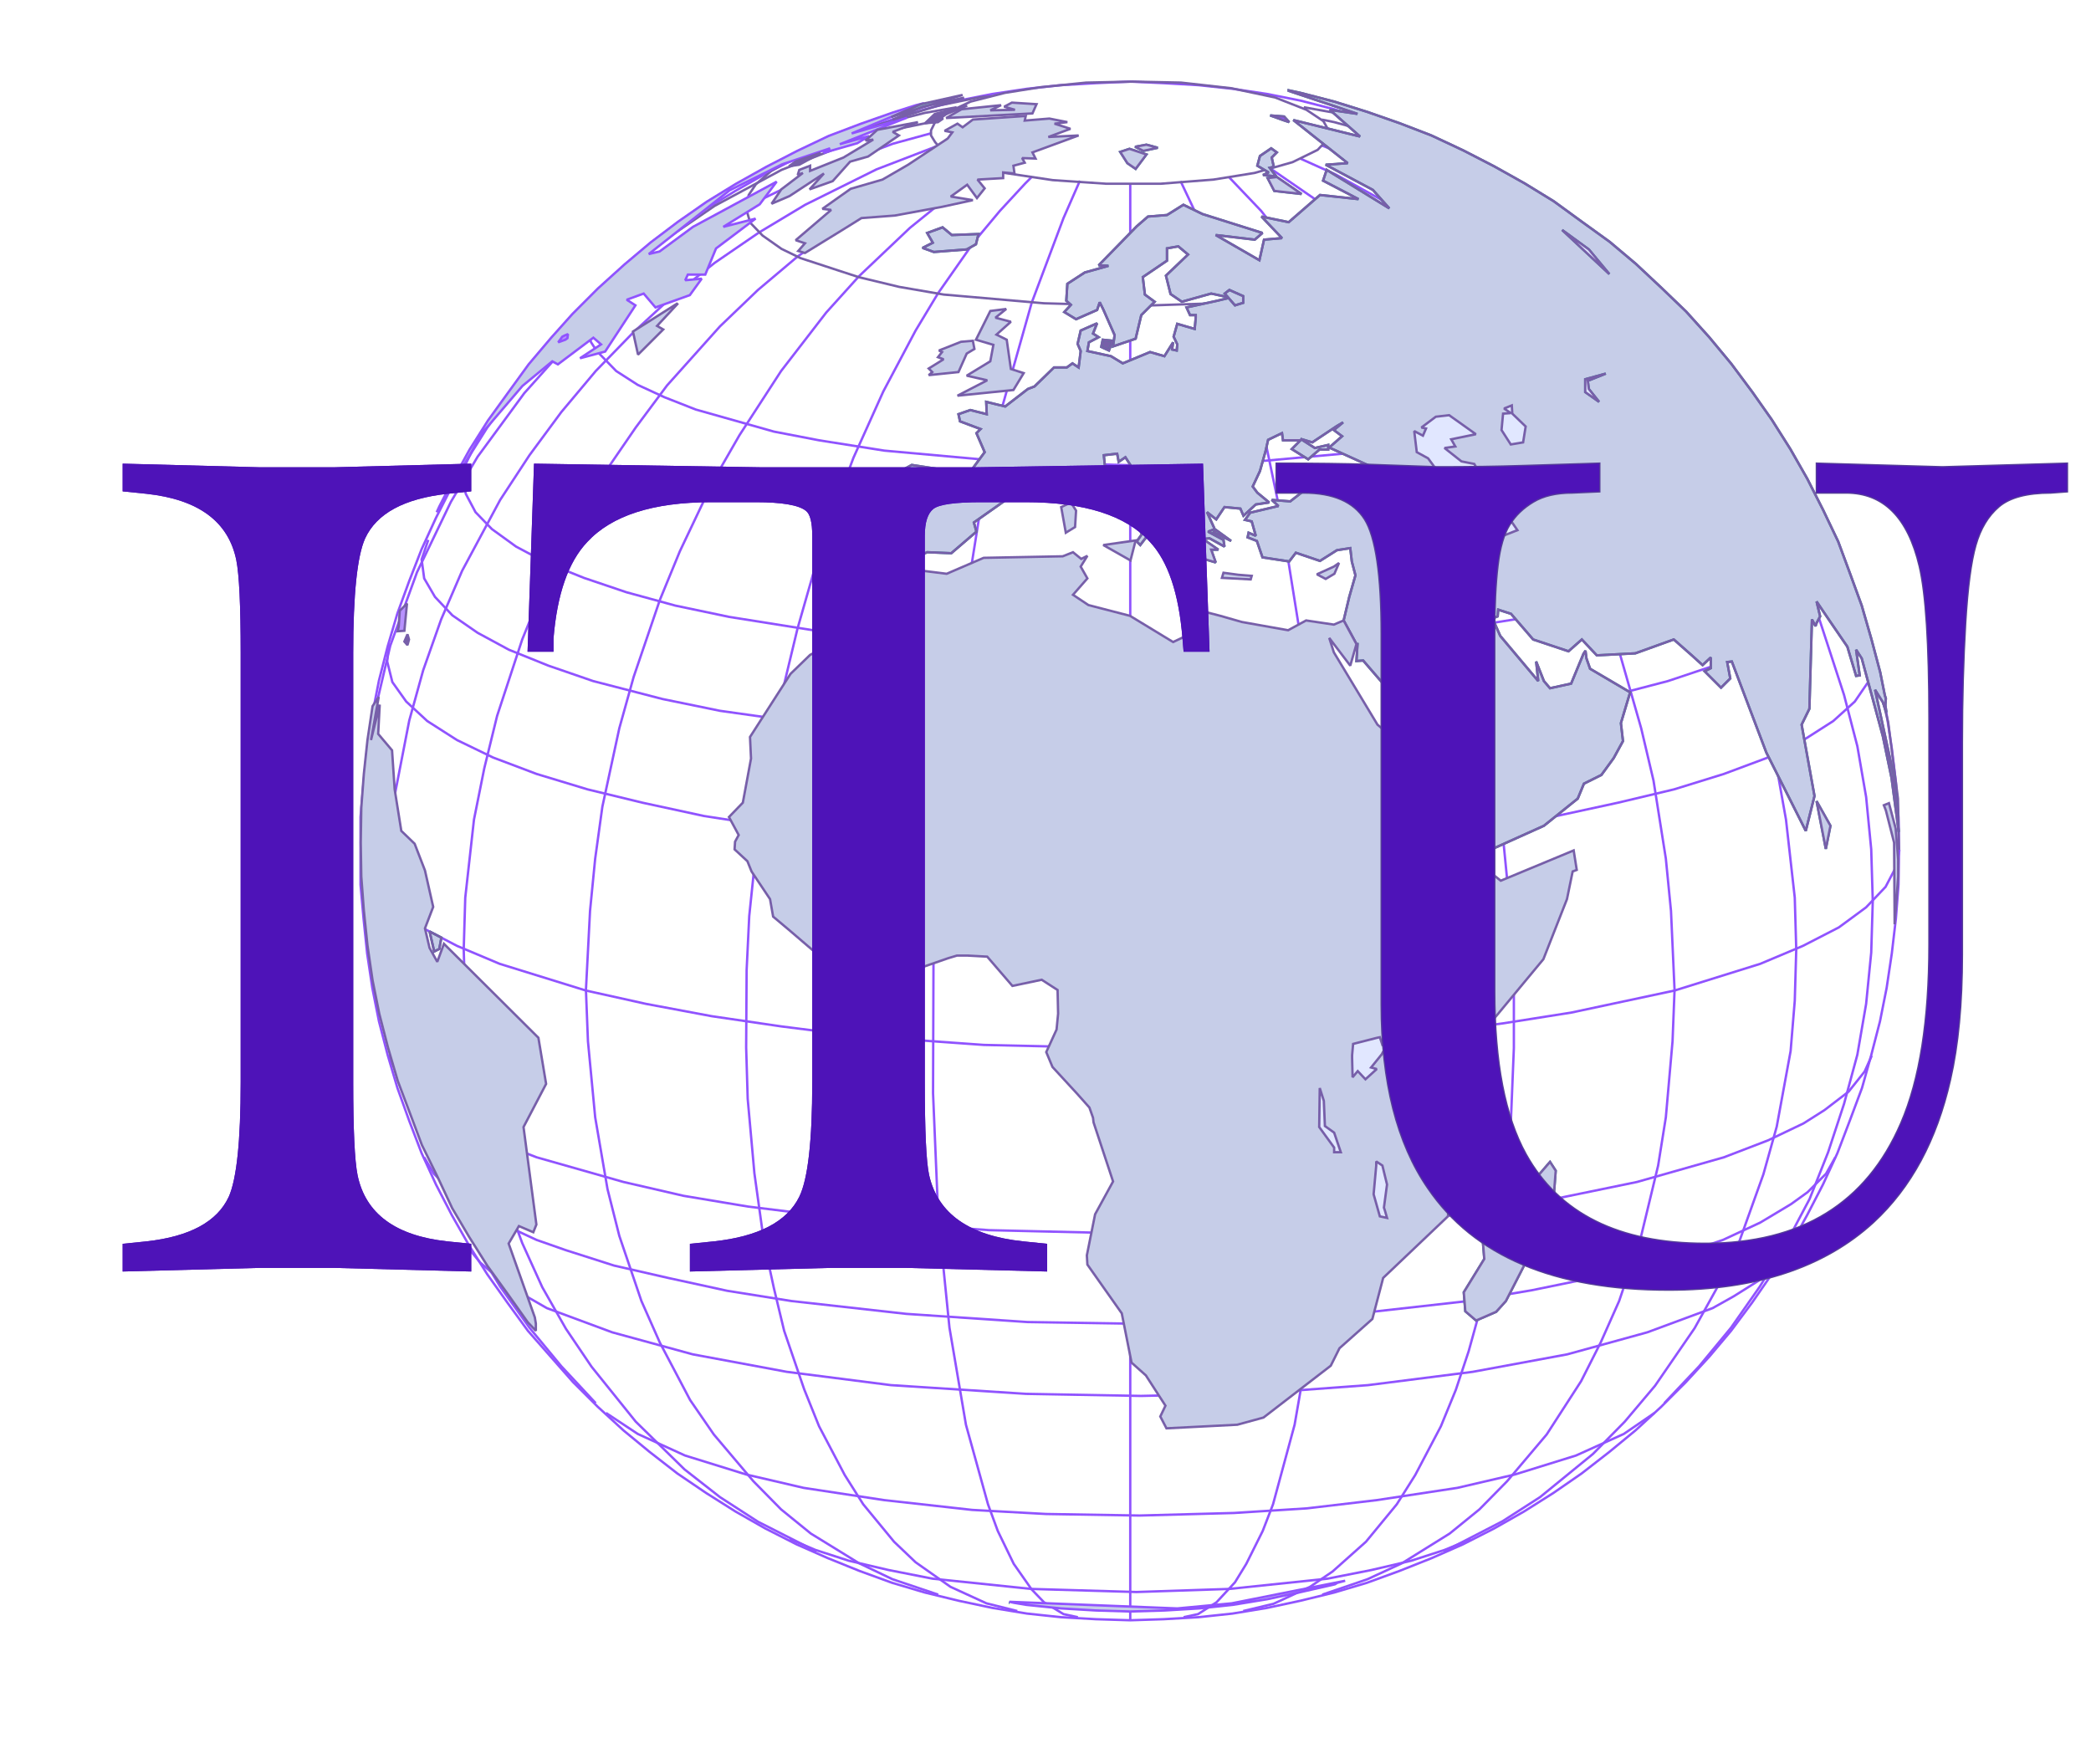 <svg xmlns="http://www.w3.org/2000/svg" xmlns:xlink="http://www.w3.org/1999/xlink" xmlns:serif="http://www.serif.com/" width="100%" height="100%" viewBox="0 0 147 124" xml:space="preserve" style="fill-rule:evenodd;clip-rule:evenodd;stroke-miterlimit:2;"> <g id="&#x41C;&#x43E;&#x43D;&#x442;&#x430;&#x436;&#x43D;&#x430;&#x44F;-&#x43E;&#x431;&#x43B;&#x430;&#x441;&#x442;&#x44C;1" serif:id="&#x41C;&#x43E;&#x43D;&#x442;&#x430;&#x436;&#x43D;&#x430;&#x44F; &#x43E;&#x431;&#x43B;&#x430;&#x441;&#x442;&#x44C;1" transform="matrix(1,0,0,0.456,4.235,-0.413)"> <rect x="-4.235" y="0.905" width="146.665" height="270.886" style="fill:none;"></rect> <g transform="matrix(4.167,0,0,9.133,163.859,43.771)"> <g> <g transform="matrix(1,0,0,1,-38.547,-3.495)"> <path d="M30.245,13.165L30.237,13.737L30.193,14.309L30.124,14.898L30.037,15.478L29.925,16.041L29.777,16.613L29.621,17.168L29.414,17.722L29.206,18.268L28.963,18.796L28.694,19.316L28.417,19.819L28.097,20.313L27.768,20.789L27.412,21.266L27.048,21.699L26.65,22.132L26.234,22.548L25.801,22.946L25.359,23.31L24.891,23.674L24.415,24.003L23.921,24.315L23.418,24.601L22.89,24.87L22.362,25.103L21.816,25.32L21.27,25.519L20.716,25.684L20.144,25.823L19.581,25.944L19,26.039L18.428,26.1L17.839,26.134L17.276,26.152L16.696,26.134L16.107,26.1L15.535,26.039L14.954,25.944L14.383,25.823L13.811,25.684L13.256,25.519L12.71,25.32L12.173,25.103L11.645,24.87L11.116,24.601L10.614,24.315L10.12,24.003L9.635,23.674L9.167,23.31L8.725,22.946L8.292,22.548L7.876,22.132L7.495,21.699L7.114,21.266L6.767,20.789L6.429,20.313L6.118,19.819L5.832,19.316L5.563,18.796L5.321,18.268L5.112,17.722L4.913,17.168L4.749,16.613L4.601,16.041L4.489,15.478L4.402,14.898L4.341,14.309L4.29,13.737L4.29,12.593L4.341,12.004L4.402,11.433L4.489,10.861L4.601,10.289L4.749,9.709L4.913,9.154L5.112,8.608L5.321,8.071L5.563,7.543L5.832,7.014L6.118,6.512L6.429,6.018L6.767,5.55L7.114,5.074L7.495,4.623L7.876,4.19L8.292,3.791L8.725,3.393L9.167,3.012L9.635,2.665L10.12,2.327L10.614,2.024L11.116,1.738L11.645,1.47L12.173,1.218L12.71,1.01L13.256,0.82L13.811,0.646L14.383,0.499L14.954,0.387L15.535,0.3L16.107,0.239L16.696,0.205L17.276,0.179L17.839,0.205L18.428,0.239L19,0.3L19.581,0.387L20.144,0.499L20.716,0.646L21.27,0.82L21.816,1.01L22.362,1.218L22.89,1.47L23.418,1.738L23.921,2.024L24.415,2.327L24.891,2.665L25.359,3.012L25.801,3.393L26.234,3.791L26.65,4.19L27.048,4.623L27.412,5.074L27.768,5.55L28.097,6.018L28.417,6.512L28.694,7.014L28.963,7.543L29.206,8.071L29.414,8.608L29.621,9.154L29.777,9.709L29.925,10.289L30.037,10.861L30.124,11.433L30.193,12.004L30.237,12.593L30.245,13.165Z" style="fill:none;stroke:rgb(144,83,255);stroke-width:0.04px;"></path> </g> <g transform="matrix(1,0,0,1,-38.547,-3.495)"> <path d="M14.027,0.586L14.755,0.439L14.92,0.43" style="fill:none;stroke:rgb(119,95,169);stroke-width:0.04px;"></path> </g> <g transform="matrix(1,0,0,1,-38.547,-3.495)"> <path d="M14.348,0.612L13.811,0.707L13.083,0.889L11.974,1.305" style="fill:none;stroke:rgb(119,95,169);stroke-width:0.04px;"></path> </g> <g transform="matrix(1,0,0,1,-38.547,-3.495)"> <path d="M8.258,3.817L9.219,2.994L10.267,2.275L11.393,1.669L12.589,1.201L13.404,0.967L14.036,0.837" style="fill:none;stroke:rgb(119,95,169);stroke-width:0.04px;"></path> </g> <g transform="matrix(1,0,0,1,-38.547,-3.495)"> <path d="M13.906,1.054L13.274,1.227L12.009,1.703L10.796,2.293L9.652,3.012L8.595,3.843L7.937,4.45L7.053,5.438L6.265,6.512L5.814,7.274L5.243,8.461L4.792,9.7L4.489,10.991L4.324,12.282L4.298,13.148" style="fill:none;stroke:rgb(144,83,255);stroke-width:0.04px;"></path> </g> <g transform="matrix(1,0,0,1,-38.547,-3.495)"> <path d="M8.258,22.487L7.677,21.863L7.14,21.213L6.646,20.52L6.204,19.793L5.832,19.039L5.494,18.251L5.225,17.436L5.009,16.605L4.861,15.747L4.766,14.881L4.74,14.014L4.766,13.139L4.861,12.255L5.112,10.965L5.347,10.116L5.65,9.258L6.005,8.435L6.646,7.24L7.14,6.486L7.677,5.758L8.258,5.065L8.89,4.415L9.557,3.8L10.267,3.237L11.013,2.726L11.792,2.258L12.996,1.66L13.828,1.34L14.053,1.253" style="fill:none;stroke:rgb(144,83,255);stroke-width:0.04px;"></path> </g> <g transform="matrix(1,0,0,1,-38.547,-3.495)"> <path d="M14.391,1.47L14.192,1.565L13.438,1.946L12.719,2.388L11.662,3.133L10.995,3.696L10.354,4.311L9.462,5.307L8.933,6.018L8.422,6.763L7.755,7.941L7.356,8.764L7.018,9.596L6.594,10.887L6.378,11.77L6.204,12.637L6.057,13.954L6.031,14.829L6.057,15.695L6.204,16.986L6.378,17.818L6.594,18.632L7.018,19.784L7.356,20.529L7.755,21.231L8.188,21.872L8.933,22.799L9.756,23.605L10.354,24.073L10.995,24.488L11.983,24.991" style="fill:none;stroke:rgb(144,83,255);stroke-width:0.04px;"></path> </g> <g transform="matrix(1,0,0,1,-38.547,-3.495)"> <path d="M14.036,25.719L13.265,25.459L12.702,25.19L11.887,24.688L11.385,24.28L10.917,23.804L10.25,23.015L9.851,22.435L9.34,21.465L9.029,20.763L8.656,19.663L8.457,18.874L8.249,17.662L8.127,16.379L8.093,15.513L8.162,14.179L8.249,13.295L8.37,12.42L8.656,11.095L8.898,10.228L9.34,8.929L9.678,8.106L10.25,6.902L10.683,6.148L11.385,5.065L12.147,4.077L12.702,3.462L13.559,2.648L14.148,2.171L14.928,1.634" style="fill:none;stroke:rgb(144,83,255);stroke-width:0.04px;"></path> </g> <g transform="matrix(1,0,0,1,-38.547,-3.495)"> <path d="M15.621,1.781L15.5,1.903L15.076,2.362L14.642,2.882L14.036,3.748L13.655,4.381L13.109,5.411L12.606,6.529L12.312,7.317L12.026,8.14L11.662,9.414L11.35,10.713L11.186,11.606L10.986,12.94L10.848,14.265L10.804,15.175L10.796,16.483L10.822,17.35L10.935,18.606L11.099,19.784L11.264,20.546L11.437,21.266L11.775,22.253L12.026,22.877L12.459,23.7L12.771,24.194L13.291,24.826L13.655,25.173L14.244,25.588L14.85,25.866L15.37,25.996" style="fill:none;stroke:rgb(144,83,255);stroke-width:0.04px;"></path> </g> <g transform="matrix(1,0,0,1,-38.547,-3.495)"> <path d="M16.392,26.1L16.15,26.048L15.821,25.848L15.613,25.632L15.31,25.199L15.041,24.644L14.876,24.194L14.504,22.851L14.226,21.213L14.036,19.325L13.949,17.254L13.958,14.603L14.131,11.918L14.383,9.691L14.72,7.577L15.128,5.628L15.613,3.913L16.15,2.483L16.427,1.851" style="fill:none;stroke:rgb(144,83,255);stroke-width:0.04px;"></path> </g> <g transform="matrix(1,0,0,1,-38.547,-3.495)"> <path d="M17.276,1.894L17.276,26.152" style="fill:none;stroke:rgb(144,83,255);stroke-width:0.04px;"></path> </g> <g transform="matrix(1,0,0,1,-38.547,-3.495)"> <path d="M18.177,26.1L18.42,26.048L18.732,25.848L19.043,25.511L19.234,25.199L19.511,24.644L19.685,24.194L20.049,22.851L20.334,21.213L20.516,19.325L20.62,17.254L20.594,14.603L20.421,11.918L20.17,9.691L19.832,7.577L19.425,5.628L18.94,3.913L18.42,2.483L18.125,1.859" style="fill:none;stroke:rgb(144,83,255);stroke-width:0.04px;"></path> </g> <g transform="matrix(1,0,0,1,-38.547,-3.495)"> <path d="M18.94,1.79L19.485,2.362L19.892,2.882L20.507,3.748L20.897,4.389L21.435,5.42L21.937,6.529L22.379,7.733L22.656,8.556L22.985,9.847L23.193,10.713L23.444,12.056L23.566,12.949L23.696,14.274L23.748,15.617L23.748,16.492L23.696,17.774L23.609,18.606L23.444,19.793L23.28,20.546L22.985,21.612L22.769,22.262L22.517,22.877L22.084,23.7L21.773,24.194L21.253,24.826L20.689,25.329L20.308,25.588L19.693,25.874L19.182,25.996" style="fill:none;stroke:rgb(144,83,255);stroke-width:0.04px;"></path> </g> <g transform="matrix(1,0,0,1,-38.547,-3.495)"> <path d="M20.516,25.719L21.278,25.459L21.859,25.19L22.665,24.688L23.167,24.28L23.635,23.804L24.302,23.015L24.883,22.115L25.212,21.465L25.524,20.763L25.896,19.663L26.182,18.476L26.312,17.662L26.425,16.379L26.459,15.513L26.399,14.179L26.312,13.295L26.104,11.978L25.896,11.095L25.524,9.795L25.212,8.929L24.883,8.106L24.302,6.902L23.878,6.148L23.167,5.065L22.405,4.077L21.859,3.462L20.993,2.648L20.404,2.171L19.624,1.634" style="fill:none;stroke:rgb(144,83,255);stroke-width:0.04px;"></path> </g> <g transform="matrix(1,0,0,1,-38.547,-3.495)"> <path d="M20.144,1.478L20.742,1.747L21.478,2.154L22.544,2.873L23.219,3.41L24.19,4.303L25.082,5.307L25.619,6.018L26.13,6.763L26.589,7.534L27.187,8.756L27.542,9.587L27.837,10.445L28.183,11.762L28.339,12.637L28.487,13.954L28.512,14.829L28.487,15.695L28.417,16.544L28.183,17.818L27.958,18.623L27.542,19.784L27.187,20.52L26.797,21.222L26.13,22.193L25.619,22.799L25.082,23.345L24.19,24.073L23.557,24.48L22.569,24.991" style="fill:none;stroke:rgb(144,83,255);stroke-width:0.04px;"></path> </g> <g transform="matrix(1,0,0,1,-38.547,-3.495)"> <path d="M26.286,22.487L26.875,21.863L27.412,21.213L27.897,20.52L28.339,19.793L28.738,19.039L29.05,18.251L29.318,17.436L29.543,16.605L29.691,15.747L29.777,14.881L29.803,14.014L29.777,13.139L29.691,12.255L29.543,11.398L29.318,10.531L28.903,9.258L28.539,8.435L28.123,7.638L27.412,6.486L26.875,5.758L26.286,5.065L25.645,4.415L24.986,3.8L24.276,3.237L23.531,2.726L22.751,2.258L21.547,1.66L20.716,1.34L20.499,1.253" style="fill:none;stroke:rgb(144,83,255);stroke-width:0.04px;"></path> </g> <g transform="matrix(1,0,0,1,-38.547,-3.495)"> <path d="M20.611,1.054L21.278,1.227L22.544,1.703L23.765,2.293L24.536,2.761L25.61,3.549L26.615,4.45L27.499,5.438L28.279,6.512L28.738,7.274L29.31,8.461L29.743,9.7L30.063,10.991L30.228,12.282L30.245,13.148" style="fill:none;stroke:rgb(119,95,169);stroke-width:0.04px;"></path> </g> <g transform="matrix(1,0,0,1,-38.547,-3.495)"> <path d="M26.286,3.817L25.324,2.994L24.276,2.275L23.15,1.669L21.954,1.201L20.716,0.863L20.507,0.82" style="fill:none;stroke:rgb(119,95,169);stroke-width:0.04px;"></path> </g> <g transform="matrix(1,0,0,1,-38.547,-3.495)"> <path d="M20.204,0.612L20.733,0.707L21.478,0.889L22.578,1.305" style="fill:none;stroke:rgb(119,95,169);stroke-width:0.04px;"></path> </g> <g transform="matrix(1,0,0,1,-38.547,-3.495)"> <path d="M23.02,24.783L22.578,24.965L22.015,25.147L21.348,25.303L20.603,25.45L18.948,25.623L17.38,25.675L15.604,25.623L13.941,25.45L13.195,25.303L12.528,25.147L11.966,24.965L11.532,24.783" style="fill:none;stroke:rgb(144,83,255);stroke-width:0.04px;"></path> </g> <g transform="matrix(1,0,0,1,-38.547,-3.495)"> <path d="M8.431,22.652L8.968,23.007L9.765,23.371L10.796,23.691L11.766,23.917L13.126,24.124L14.608,24.289L15.855,24.358L17.432,24.384L19.026,24.341L20.256,24.263L21.435,24.124L22.795,23.917L23.765,23.691L24.796,23.371L25.602,23.007L26.121,22.652" style="fill:none;stroke:rgb(144,83,255);stroke-width:0.04px;"></path> </g> <g transform="matrix(1,0,0,1,-38.547,-3.444)"> <path d="M28.383,19.871L28.227,20.061L27.897,20.356L27.456,20.633L27.101,20.832L26,21.24L24.649,21.612L23.055,21.907L21.287,22.132L19.399,22.271L17.458,22.314L15.517,22.279L13.239,22.132L11.48,21.907L9.895,21.612L8.535,21.24L7.434,20.832L7.088,20.633L6.646,20.356L6.308,20.061L6.152,19.871" style="fill:none;stroke:rgb(144,83,255);stroke-width:0.04px;"></path> </g> <g transform="matrix(1,0,0,1,-38.547,-3.495)"> <path d="M4.766,16.622L4.887,16.89L5.165,17.228L5.416,17.445L5.918,17.765L6.525,18.051L7.261,18.337L8.725,18.753L9.739,18.987L10.831,19.169L12.797,19.412L14.894,19.567L17.493,19.628L19.667,19.567L21.764,19.412L22.959,19.29L24.103,19.108L25.827,18.753L27.291,18.337L28.036,18.051L28.634,17.765L28.989,17.54L29.396,17.228L29.665,16.89L29.786,16.622" style="fill:none;stroke:rgb(144,83,255);stroke-width:0.04px;"></path> </g> <g transform="matrix(1,0,0,1,-38.539,-3.495)"> <path d="M30.245,13.148L30.193,13.425L30.011,13.772L29.682,14.118L29.223,14.456L28.617,14.768L27.897,15.071L26.451,15.522L24.709,15.894L23.557,16.076L22.336,16.241L20.178,16.405L17.484,16.501L14.798,16.44L12.615,16.284L11.385,16.128L10.207,15.955L9.098,15.747L8.084,15.522L6.629,15.071L5.91,14.768L5.312,14.456L4.844,14.118L4.515,13.772L4.333,13.425L4.29,13.148" style="fill:none;stroke:rgb(144,83,255);stroke-width:0.04px;"></path> </g> <g transform="matrix(1,0,0,1,-38.547,-3.495)"> <path d="M4.766,9.674L4.74,9.968L4.827,10.315L5.061,10.644L5.416,10.973L5.918,11.294L6.525,11.588L7.261,11.866L8.119,12.126L9.046,12.351L10.085,12.576L11.203,12.749L12.381,12.905L14.894,13.096L17.493,13.148L19.667,13.096L22.171,12.905L23.349,12.749L24.467,12.576L25.506,12.351L26.451,12.126L27.291,11.866L28.036,11.588L28.634,11.294L29.136,10.973L29.5,10.644L29.725,10.315L29.812,9.968L29.786,9.674" style="fill:none;stroke:rgb(144,83,255);stroke-width:0.04px;"></path> </g> <g transform="matrix(1,0,0,1,-38.547,-3.495)"> <path d="M28.383,6.434L28.469,6.633L28.512,6.832L28.469,7.136L28.296,7.447L28.019,7.733L27.612,8.028L27.101,8.305L26.477,8.556L25.757,8.799L24.935,9.024L24.025,9.215L22.006,9.535L20.915,9.631L19.399,9.752L17.085,9.804L14.746,9.735L12.52,9.535L10.51,9.215L9.6,9.024L8.777,8.799L8.058,8.556L7.434,8.305L6.914,8.028L6.507,7.733L6.23,7.447L6.065,7.136L6.022,6.832L6.065,6.633L6.161,6.434" style="fill:none;stroke:rgb(144,83,255);stroke-width:0.04px;"></path> </g> <g transform="matrix(1,0,0,1,-38.547,-3.495)"> <path d="M8.431,3.644L8.223,3.913L8.119,4.164L8.119,4.415L8.18,4.58L8.275,4.727L8.604,5.065L8.968,5.299L9.418,5.507L9.947,5.715L11.264,6.087L12.026,6.234L13.126,6.408L15.223,6.598L17.432,6.659L19.338,6.598L21.435,6.408L22.544,6.234L23.297,6.087L24.614,5.715L25.142,5.507L25.602,5.299L26.07,4.978L26.286,4.727L26.39,4.58L26.451,4.415L26.451,4.164L26.347,3.913L26.121,3.644" style="fill:none;stroke:rgb(144,83,255);stroke-width:0.04px;"></path> </g> <g transform="matrix(1,0,0,1,-38.547,-3.495)"> <path d="M23.02,1.504L23.323,1.686L23.592,1.912L23.73,2.154L23.765,2.327L23.678,2.561L23.47,2.778L23.15,3.003L22.829,3.159L22.318,3.358L21.686,3.523L20.421,3.774L18.948,3.913L17.38,3.965L15.821,3.921L14.131,3.774L13.377,3.644L12.693,3.479L11.714,3.159L11.393,3.003L11.073,2.778L10.865,2.561L10.796,2.327L10.839,2.093L10.96,1.912L11.22,1.686L11.532,1.504" style="fill:none;stroke:rgb(119,95,169);stroke-width:0.04px;"></path> </g> <g transform="matrix(1,0,0,1,-38.547,-3.495)"> <path d="M18.134,0.196L17.319,0.179L16.531,0.196L15.76,0.274L15.162,0.369L14.582,0.517L14.235,0.681L13.984,0.863L13.915,1.002L13.915,1.088L13.984,1.201L14.097,1.331L14.512,1.539L15.162,1.721L15.968,1.842L16.869,1.903L17.787,1.903L18.68,1.833L19.373,1.721L20.014,1.539L20.438,1.331L20.56,1.201L20.611,1.088L20.603,0.967L20.534,0.846L20.248,0.655L19.719,0.447L18.983,0.291L18.134,0.196Z" style="fill:none;stroke:rgb(119,95,169);stroke-width:0.04px;"></path> </g> <g transform="matrix(1,0,0,1,-38.547,-3.495)"> <path d="M29.154,7.915L29.24,8.244L29.197,8.565L29.024,8.877L28.721,9.189L28.305,9.492L27.759,9.769L27.101,10.046L26.347,10.298L25.186,10.601L24.215,10.8L22.058,11.103L19.702,11.294L17.354,11.346L17.216,11.346L14.859,11.294L12.502,11.103L10.354,10.8L9.384,10.601L8.214,10.298L7.46,10.038L6.793,9.769L6.265,9.483L5.84,9.189L5.546,8.877L5.364,8.565L5.321,8.244L5.433,7.915" style="fill:none;stroke:rgb(144,83,255);stroke-width:0.04px;"></path> </g> <g transform="matrix(1,0,0,1,-38.547,-3.495)"> <path d="M29.171,18.337L29.015,18.614L28.703,18.926L28.426,19.126L27.906,19.438L27.274,19.732L26.788,19.897L25.966,20.148L25.064,20.373L24.051,20.581L22.977,20.763L21.045,20.98L19,21.109L17.319,21.144L17.224,21.144L15.543,21.118L13.499,20.98L11.558,20.763L10.475,20.59L9.479,20.373L8.569,20.165L7.755,19.905L7.261,19.732L6.629,19.438L6.118,19.143L5.84,18.935L5.528,18.614L5.364,18.337" style="fill:none;stroke:rgb(144,83,255);stroke-width:0.04px;"></path> </g> <g transform="matrix(1,0,0,1,-38.547,-3.495)"> <path d="M15.236,25.857L15.227,25.857L15.236,25.857Z" style="fill:rgb(182,209,214);"></path> </g> <g transform="matrix(1,0,0,1,-38.547,-3.495)"> <path d="M15.236,25.857L15.227,25.857L15.236,25.857Z" style="fill:none;stroke:rgb(53,134,142);stroke-width:0.04px;"></path> </g> <g transform="matrix(1,0,0,1,-38.547,-3.495)"> <path d="M15.236,25.857L15.227,25.857" style="fill:none;stroke:rgb(53,134,142);stroke-width:0.04px;"></path> </g> <g transform="matrix(1,0,0,1,-38.547,-3.495)"> <path d="M15.236,25.84L18.069,25.952L18.987,25.866L20.902,25.485L20.772,25.519L20.729,25.545L20.157,25.675L19.585,25.797L19.005,25.892L18.441,25.952L17.852,25.987L17.272,26.004L16.7,25.987L16.111,25.952L15.522,25.892L15.314,25.857L15.236,25.84Z" style="fill:rgb(198,205,232);"></path> </g> <g transform="matrix(1,0,0,1,-38.547,-3.495)"> <path d="M15.236,25.84L18.069,25.952L18.987,25.866L20.902,25.485L20.772,25.519L20.729,25.545L20.157,25.675L19.585,25.797L19.005,25.892L18.441,25.952L17.852,25.987L17.272,26.004L16.7,25.987L16.111,25.952L15.522,25.892L15.314,25.857L15.236,25.84Z" style="fill:none;stroke:rgb(144,83,255);stroke-width:0.04px;"></path> </g> <g transform="matrix(1,0,0,1,-38.547,-3.495)"> <path d="M13.772,0.534L13.798,0.534L13.772,0.534Z" style="fill:rgb(127,175,181);"></path> </g> <g transform="matrix(1,0,0,1,-38.547,-3.495)"> <path d="M13.789,0.534L12.568,1.045L13.503,0.777L12.368,1.227L12.862,1.088L12.663,1.21L12.091,1.374L12.204,1.296L11.398,1.565L10.506,2.007L9.145,3.081L9.327,3.038L9.891,2.622L11.303,1.859L11.017,2.241L10.402,2.622L10.947,2.483L10.28,2.986L10.098,3.428L9.804,3.428L9.76,3.523L10.038,3.497L9.838,3.774L9.258,3.982L9.059,3.748L8.773,3.852L8.92,3.947L8.409,4.727L7.985,4.84L8.34,4.606L8.21,4.493L7.612,4.943L7.517,4.892L7.014,5.307L6.347,6.087L5.567,7.439L5.611,7.343L5.845,6.884L6.122,6.382L6.434,5.888L6.772,5.42L7.118,4.943L7.499,4.493L7.855,4.095L8.288,3.661L8.738,3.254L9.18,2.882L9.639,2.535L10.124,2.197L10.618,1.894L11.129,1.608L11.649,1.34L12.178,1.088L12.724,0.881L13.269,0.69L13.65,0.569L13.789,0.534Z" style="fill:rgb(127,175,181);"></path> </g> <g transform="matrix(1,0,0,1,-38.539,-3.486)"> <path d="M13.789,0.534L12.568,1.045L13.503,0.777L12.368,1.227L12.862,1.088L12.663,1.21L12.091,1.374L12.204,1.296L11.398,1.565L10.506,2.007L9.145,3.081L9.327,3.038L9.891,2.622L11.303,1.859L11.017,2.241L10.402,2.622L10.947,2.483L10.28,2.986L10.098,3.428L9.804,3.428L9.76,3.523L10.038,3.497L9.838,3.774L9.258,3.982L9.059,3.748L8.773,3.852L8.92,3.947L8.409,4.727L7.985,4.84L8.34,4.606L8.21,4.493L7.612,4.943L7.517,4.892L7.014,5.307L6.347,6.087L5.567,7.439L5.611,7.343L5.845,6.884L6.122,6.382L6.434,5.888L6.772,5.42L7.118,4.943L7.499,4.493L7.855,4.095L8.288,3.661L8.738,3.254L9.18,2.882L9.639,2.535L10.124,2.197L10.618,1.894L11.129,1.608L11.649,1.34L12.178,1.088L12.724,0.881L13.269,0.69L13.65,0.569L13.789,0.534Z" style="fill:rgb(198,205,232);stroke:rgb(144,83,255);stroke-width:0.04px;"></path> </g> <g transform="matrix(1,0,0,1,-38.547,-3.495)"> <path d="M21.205,6.616L21.473,6.737L21.586,6.988L21.447,7.118L21.11,7.179L20.573,6.997L20.252,7.049L19.975,7.265L19.663,7.24L19.776,7.343L19.299,7.456L19.212,7.577L19.325,7.603L19.394,7.846L19.273,7.794L19.256,7.872L19.412,7.933L19.507,8.21L19.958,8.279L20.07,8.132L20.477,8.27L20.763,8.089L20.988,8.054L21.014,8.279L21.075,8.513L20.971,8.877L20.876,9.275L21.092,9.674L21.11,9.674L21.092,9.96L21.205,9.951L21.967,10.835L22.262,11.493L22.591,11.736L23.05,12.377L23.293,13.174L24.255,12.741L24.826,12.282L24.93,12.03L25.225,11.883L25.433,11.597L25.589,11.311L25.554,11.008L25.71,10.488L25.034,10.09L24.973,9.916L24.956,9.786L24.922,9.838L24.714,10.341L24.358,10.419L24.255,10.298L24.124,9.968L24.159,10.298L23.518,9.535L23.388,9.241L23.475,9.206L23.484,9.093L23.7,9.163L24.073,9.596L24.67,9.795L24.895,9.596L25.147,9.864L25.797,9.83L26.446,9.596L26.75,9.864L26.932,10.029L27.07,9.899L27.07,10.081L26.966,10.133L27.243,10.41L27.399,10.254L27.347,9.977L27.425,9.968L28.006,11.502L28.673,12.827L28.82,12.238L28.603,11.034L28.734,10.766L28.777,9.258L28.837,9.371L28.855,9.319L28.915,9.206L28.855,8.955L29.089,9.301L29.374,9.717L29.522,10.211L29.583,10.202L29.522,9.769L29.617,9.916L29.972,11.225L30.12,11.935L30.241,12.845L30.154,11.883L30.111,11.684L29.842,10.445L29.938,10.601L29.972,10.653L30.033,10.826L30.016,10.705L30.024,10.592L30.007,10.54L29.929,10.15L29.782,9.596L29.617,9.024L29.418,8.478L29.219,7.941L28.967,7.413L28.699,6.884L28.413,6.382L28.101,5.888L27.772,5.42L27.417,4.943L27.044,4.493L26.654,4.06L26.239,3.661L25.805,3.254L25.363,2.882L24.895,2.544L24.419,2.197L23.925,1.894L23.414,1.608L22.894,1.34L22.357,1.088L21.82,0.881L21.274,0.69L20.72,0.517L20.148,0.369L19.949,0.326L19.949,0.335L21.11,0.724L20.642,0.655L21.153,1.106L20.027,0.828L20.945,1.556L20.573,1.582L21.369,2.007L21.647,2.319L20.59,1.669L20.529,1.851L21.127,2.163L20.477,2.093L19.949,2.552L19.49,2.457L19.836,2.821L19.533,2.847L19.455,3.194L18.718,2.769L19.377,2.847L19.507,2.734L18.493,2.414L18.173,2.258L17.896,2.431L17.575,2.457L17.385,2.622L16.743,3.28L16.908,3.289L16.509,3.401L16.215,3.592L16.197,3.878L16.275,3.947L16.163,4.069L16.362,4.19L16.717,4.034L16.761,3.904L16.821,4.025L17.012,4.458L16.986,4.649L17.367,4.519L17.462,4.121L17.688,3.895L17.523,3.774L17.488,3.479L17.896,3.202L17.896,2.994L18.086,2.96L18.251,3.098L17.878,3.454L17.956,3.765L18.147,3.895L18.641,3.757L18.961,3.826L18.745,3.878L18.225,3.991L18.285,4.121L18.381,4.121L18.381,4.164L18.363,4.354L18.069,4.268L18.008,4.485L18.069,4.614L18.06,4.718L17.982,4.701L17.999,4.58L17.852,4.814L17.61,4.744L17.15,4.935L16.951,4.814L16.553,4.727L16.579,4.58L16.743,4.493L16.648,4.432L16.717,4.259L16.44,4.381L16.388,4.606L16.44,4.727L16.405,5.004L16.301,4.935L16.206,5.004L15.99,5.004L15.66,5.325L15.548,5.368L15.166,5.663L14.846,5.585L14.855,5.793L14.577,5.723L14.378,5.793L14.404,5.914L14.751,6.044L14.681,6.113L14.82,6.434L14.552,6.798L13.59,6.65L13.382,6.763L13.382,7.005L13.113,7.603L13.209,7.664L13.113,7.958L13.304,8.045L13.495,8.002L13.633,8.227L13.85,8.123L14.257,8.14L14.681,7.776L14.638,7.621L15.279,7.17L15.314,7.04L15.348,6.884L15.816,6.919L16.059,6.78L16.267,6.685L16.475,6.763L16.639,7.083L17.367,7.551L17.471,7.82L17.385,7.941L17.445,8.002L17.618,7.776L17.514,7.629L17.558,7.508L17.852,7.551L17.419,7.283L17.428,7.17L17.22,7.144L17.029,6.85L16.856,6.737L16.83,6.486L17.055,6.46L17.081,6.598L17.194,6.52L17.419,6.867L17.757,7.066L17.982,7.196L17.991,7.482L18.156,7.629L18.355,7.915L18.614,7.889L18.866,8.028L18.849,7.915L18.589,7.776L18.701,7.733L18.571,7.447L18.727,7.569L18.866,7.361L19.134,7.387L19.186,7.508L19.394,7.317L19.62,7.283L19.42,7.118L19.342,7.014L19.464,6.754L19.559,6.416L19.602,6.226L19.836,6.113L19.853,6.234L20.148,6.234L20.001,6.382L20.278,6.555L20.469,6.39L20.616,6.39L20.616,6.312L20.391,6.364L20.148,6.209L20.347,6.269L20.763,5.992L20.867,5.931L20.711,6.061L20.85,6.165L20.633,6.356L21.205,6.616Z" style="fill:rgb(198,205,232);"></path> </g> <g transform="matrix(1,0,0,1,-38.547,-3.495)"> <path d="M21.205,6.616L21.473,6.737L21.586,6.988L21.447,7.118L21.11,7.179L20.573,6.997L20.252,7.049L19.975,7.265L19.663,7.24L19.776,7.343L19.299,7.456L19.212,7.577L19.325,7.603L19.394,7.846L19.273,7.794L19.256,7.872L19.412,7.933L19.507,8.21L19.958,8.279L20.07,8.132L20.477,8.27L20.763,8.089L20.988,8.054L21.014,8.279L21.075,8.513L20.971,8.877L20.876,9.275L21.092,9.674L21.11,9.674L21.092,9.96L21.205,9.951L21.967,10.835L22.262,11.493L22.591,11.736L23.05,12.377L23.293,13.174L24.255,12.741L24.826,12.282L24.93,12.03L25.225,11.883L25.433,11.597L25.589,11.311L25.554,11.008L25.71,10.488L25.034,10.09L24.973,9.916L24.956,9.786L24.922,9.838L24.714,10.341L24.358,10.419L24.255,10.298L24.124,9.968L24.159,10.298L23.518,9.535L23.388,9.241L23.475,9.206L23.484,9.093L23.7,9.163L24.073,9.596L24.67,9.795L24.895,9.596L25.147,9.864L25.797,9.83L26.446,9.596L26.75,9.864L26.932,10.029L27.07,9.899L27.07,10.081L26.966,10.133L27.243,10.41L27.399,10.254L27.347,9.977L27.425,9.968L28.006,11.502L28.673,12.827L28.82,12.238L28.603,11.034L28.734,10.766L28.777,9.258L28.837,9.371L28.855,9.319L28.915,9.206L28.855,8.955L29.089,9.301L29.374,9.717L29.522,10.211L29.583,10.202L29.522,9.769L29.617,9.916L29.972,11.225L30.12,11.935L30.241,12.845L30.154,11.883L30.111,11.684L29.842,10.445L29.938,10.601L29.972,10.653L30.033,10.826L30.016,10.705L30.024,10.592L30.007,10.54L29.929,10.15L29.782,9.596L29.617,9.024L29.418,8.478L29.219,7.941L28.967,7.413L28.699,6.884L28.413,6.382L28.101,5.888L27.772,5.42L27.417,4.943L27.044,4.493L26.654,4.06L26.239,3.661L25.805,3.254L25.363,2.882L24.895,2.544L24.419,2.197L23.925,1.894L23.414,1.608L22.894,1.34L22.357,1.088L21.82,0.881L21.274,0.69L20.72,0.517L20.148,0.369L19.949,0.326L19.949,0.335L21.11,0.724L20.642,0.655L21.153,1.106L20.027,0.828L20.945,1.556L20.573,1.582L21.369,2.007L21.647,2.319L20.59,1.669L20.529,1.851L21.127,2.163L20.477,2.093L19.949,2.552L19.49,2.457L19.836,2.821L19.533,2.847L19.455,3.194L18.718,2.769L19.377,2.847L19.507,2.734L18.493,2.414L18.173,2.258L17.896,2.431L17.575,2.457L17.385,2.622L16.743,3.28L16.908,3.289L16.509,3.401L16.215,3.592L16.197,3.878L16.275,3.947L16.163,4.069L16.362,4.19L16.717,4.034L16.761,3.904L16.821,4.025L17.012,4.458L16.986,4.649L17.367,4.519L17.462,4.121L17.688,3.895L17.523,3.774L17.488,3.479L17.896,3.202L17.896,2.994L18.086,2.96L18.251,3.098L17.878,3.454L17.956,3.765L18.147,3.895L18.641,3.757L18.961,3.826L18.745,3.878L18.225,3.991L18.285,4.121L18.381,4.121L18.381,4.164L18.363,4.354L18.069,4.268L18.008,4.485L18.069,4.614L18.06,4.718L17.982,4.701L17.999,4.58L17.852,4.814L17.61,4.744L17.15,4.935L16.951,4.814L16.553,4.727L16.579,4.58L16.743,4.493L16.648,4.432L16.717,4.259L16.44,4.381L16.388,4.606L16.44,4.727L16.405,5.004L16.301,4.935L16.206,5.004L15.99,5.004L15.66,5.325L15.548,5.368L15.166,5.663L14.846,5.585L14.855,5.793L14.577,5.723L14.378,5.793L14.404,5.914L14.751,6.044L14.681,6.113L14.82,6.434L14.552,6.798L13.59,6.65L13.382,6.763L13.382,7.005L13.113,7.603L13.209,7.664L13.113,7.958L13.304,8.045L13.495,8.002L13.633,8.227L13.85,8.123L14.257,8.14L14.681,7.776L14.638,7.621L15.279,7.17L15.314,7.04L15.348,6.884L15.816,6.919L16.059,6.78L16.267,6.685L16.475,6.763L16.639,7.083L17.367,7.551L17.471,7.82L17.385,7.941L17.445,8.002L17.618,7.776L17.514,7.629L17.558,7.508L17.852,7.551L17.419,7.283L17.428,7.17L17.22,7.144L17.029,6.85L16.856,6.737L16.83,6.486L17.055,6.46L17.081,6.598L17.194,6.52L17.419,6.867L17.757,7.066L17.982,7.196L17.991,7.482L18.156,7.629L18.355,7.915L18.614,7.889L18.866,8.028L18.849,7.915L18.589,7.776L18.701,7.733L18.571,7.447L18.727,7.569L18.866,7.361L19.134,7.387L19.186,7.508L19.394,7.317L19.62,7.283L19.42,7.118L19.342,7.014L19.464,6.754L19.559,6.416L19.602,6.226L19.836,6.113L19.853,6.234L20.148,6.234L20.001,6.382L20.278,6.555L20.469,6.39L20.616,6.39L20.616,6.312L20.391,6.364L20.148,6.209L20.347,6.269L20.763,5.992L20.867,5.931L20.711,6.061L20.85,6.165L20.633,6.356L21.205,6.616Z" style="fill:none;stroke:rgb(53,134,142);stroke-width:0.04px;"></path> </g> <g transform="matrix(1,0,0,1,-38.547,-3.495)"> <path d="M21.205,6.616L21.473,6.737L21.586,6.988L21.447,7.118L21.11,7.179L20.573,6.997L20.252,7.049L19.975,7.265L19.663,7.24L19.776,7.343L19.299,7.456L19.212,7.577L19.325,7.603L19.394,7.846L19.273,7.794L19.256,7.872L19.412,7.933L19.507,8.21L19.958,8.279L20.07,8.132L20.477,8.27L20.763,8.089L20.988,8.054L21.014,8.279L21.075,8.513L20.971,8.877L20.876,9.275L21.092,9.674L21.11,9.674L21.092,9.96L21.205,9.951L21.967,10.835L22.262,11.493L22.591,11.736L23.05,12.377L23.293,13.174L24.255,12.741L24.826,12.282L24.93,12.03L25.225,11.883L25.433,11.597L25.589,11.311L25.554,11.008L25.71,10.488L25.034,10.09L24.973,9.916L24.956,9.786L24.922,9.838L24.714,10.341L24.358,10.419L24.255,10.298L24.124,9.968L24.159,10.298L23.518,9.535L23.388,9.241L23.475,9.206L23.484,9.093L23.7,9.163L24.073,9.596L24.67,9.795L24.895,9.596L25.147,9.864L25.797,9.83L26.446,9.596L26.75,9.864L26.932,10.029L27.07,9.899L27.07,10.081L26.966,10.133L27.243,10.41L27.399,10.254L27.347,9.977L27.425,9.968L28.006,11.502L28.673,12.827L28.82,12.238L28.603,11.034L28.734,10.766L28.777,9.258L28.837,9.371L28.855,9.319L28.915,9.206L28.855,8.955L29.089,9.301L29.374,9.717L29.522,10.211L29.583,10.202L29.522,9.769L29.617,9.916L29.972,11.225L30.12,11.935L30.241,12.845L30.154,11.883L30.111,11.684L29.842,10.445L29.938,10.601L29.972,10.653L30.033,10.826L30.016,10.705L30.024,10.592L30.007,10.54L29.929,10.15L29.782,9.596L29.617,9.024L29.418,8.478L29.219,7.941L28.967,7.413L28.699,6.884L28.413,6.382L28.101,5.888L27.772,5.42L27.417,4.943L27.044,4.493L26.654,4.06L26.239,3.661L25.805,3.254L25.363,2.882L24.895,2.544L24.419,2.197L23.925,1.894L23.414,1.608L22.894,1.34L22.357,1.088L21.82,0.881L21.274,0.69L20.72,0.517L20.148,0.369L19.949,0.326L19.949,0.335L21.11,0.724L20.642,0.655L21.153,1.106L20.027,0.828L20.945,1.556L20.573,1.582L21.369,2.007L21.647,2.319L20.59,1.669L20.529,1.851L21.127,2.163L20.477,2.093L19.949,2.552L19.49,2.457L19.836,2.821L19.533,2.847L19.455,3.194L18.718,2.769L19.377,2.847L19.507,2.734L18.493,2.414L18.173,2.258L17.896,2.431L17.575,2.457L17.385,2.622L16.743,3.28L16.908,3.289L16.509,3.401L16.215,3.592L16.197,3.878L16.275,3.947L16.163,4.069L16.362,4.19L16.717,4.034L16.761,3.904L16.821,4.025L17.012,4.458L16.986,4.649L17.367,4.519L17.462,4.121L17.688,3.895L17.523,3.774L17.488,3.479L17.896,3.202L17.896,2.994L18.086,2.96L18.251,3.098L17.878,3.454L17.956,3.765L18.147,3.895L18.641,3.757L18.961,3.826L18.745,3.878L18.225,3.991L18.285,4.121L18.381,4.121L18.381,4.164L18.363,4.354L18.069,4.268L18.008,4.485L18.069,4.614L18.06,4.718L17.982,4.701L17.999,4.58L17.852,4.814L17.61,4.744L17.15,4.935L16.951,4.814L16.553,4.727L16.579,4.58L16.743,4.493L16.648,4.432L16.717,4.259L16.44,4.381L16.388,4.606L16.44,4.727L16.405,5.004L16.301,4.935L16.206,5.004L15.99,5.004L15.66,5.325L15.548,5.368L15.166,5.663L14.846,5.585L14.855,5.793L14.577,5.723L14.378,5.793L14.404,5.914L14.751,6.044L14.681,6.113L14.82,6.434L14.552,6.798L13.59,6.65L13.382,6.763L13.382,7.005L13.113,7.603L13.209,7.664L13.113,7.958L13.304,8.045L13.495,8.002L13.633,8.227L13.85,8.123L14.257,8.14L14.681,7.776L14.638,7.621L15.279,7.17L15.314,7.04L15.348,6.884L15.816,6.919L16.059,6.78L16.267,6.685L16.475,6.763L16.639,7.083L17.367,7.551L17.471,7.82L17.385,7.941L17.445,8.002L17.618,7.776L17.514,7.629L17.558,7.508L17.852,7.551L17.419,7.283L17.428,7.17L17.22,7.144L17.029,6.85L16.856,6.737L16.83,6.486L17.055,6.46L17.081,6.598L17.194,6.52L17.419,6.867L17.757,7.066L17.982,7.196L17.991,7.482L18.156,7.629L18.355,7.915L18.614,7.889L18.866,8.028L18.849,7.915L18.589,7.776L18.701,7.733L18.571,7.447L18.727,7.569L18.866,7.361L19.134,7.387L19.186,7.508L19.394,7.317L19.62,7.283L19.42,7.118L19.342,7.014L19.464,6.754L19.559,6.416L19.602,6.226L19.836,6.113L19.853,6.234L20.148,6.234L20.001,6.382L20.278,6.555L20.469,6.39L20.616,6.39L20.616,6.312L20.391,6.364L20.148,6.209L20.347,6.269L20.763,5.992L20.867,5.931L20.711,6.061L20.85,6.165L20.633,6.356L21.205,6.616Z" style="fill:none;stroke:rgb(119,95,169);stroke-width:0.04px;"></path> </g> <g transform="matrix(1,0,0,1,-38.547,-3.495)"> <path d="M22.487,12.732L22.513,12.663L23.206,13.165L23.275,13.339L23.137,13.468L23.275,13.468L23.527,13.668L24.757,13.157L24.809,13.486L24.74,13.512L24.644,13.979L24.246,14.993L23.068,16.414L22.582,17.116L22.617,17.636L22.747,18.294L22.635,19.334L21.543,20.373L21.361,21.066L20.806,21.56L20.659,21.855L19.524,22.73L19.082,22.851L17.887,22.912L17.783,22.712L17.87,22.53L17.54,22.019L17.298,21.803L17.133,20.971L16.553,20.148L16.544,19.992L16.683,19.299L16.986,18.745L16.657,17.748L16.648,17.67L16.587,17.497L16.379,17.263L15.964,16.812L15.859,16.561L16.033,16.18L16.059,15.912L16.05,15.513L15.782,15.34L15.288,15.444L14.863,14.95L14.534,14.932L14.352,14.932L14.205,14.976L13.503,15.219L13.261,15.123L12.308,15.175L11.519,14.499L11.251,14.274L11.199,13.979L10.887,13.512L10.817,13.339L10.601,13.139L10.609,13.009L10.67,12.897L10.506,12.593L10.74,12.351L10.878,11.606L10.861,11.242L11.545,10.176L11.875,9.856L12.515,9.527L12.801,8.911L13.313,8.626L13.529,8.288L13.616,8.262L13.763,8.435L14.179,8.487L14.803,8.218L16.137,8.192L16.31,8.123L16.449,8.236L16.553,8.184L16.44,8.366L16.553,8.565L16.31,8.842L16.57,9.015L17.272,9.197L17.999,9.639L18.181,9.553L18.181,9.249L18.363,9.085L18.796,9.197L19.16,9.301L19.94,9.44L20.243,9.275L20.711,9.345L20.876,9.275L21.092,9.674L20.988,10.038L20.633,9.57L20.711,9.813L21.447,11.034L21.725,11.268L21.933,11.935L22.158,12.1L22.487,12.732Z" style="fill:rgb(198,205,232);"></path> </g> <g transform="matrix(1,0,0,1,-38.547,-3.495)"> <path d="M22.487,12.732L22.513,12.663L23.206,13.165L23.275,13.339L23.137,13.468L23.275,13.468L23.527,13.668L24.757,13.157L24.809,13.486L24.74,13.512L24.644,13.979L24.246,14.993L23.068,16.414L22.582,17.116L22.617,17.636L22.747,18.294L22.635,19.334L21.543,20.373L21.361,21.066L20.806,21.56L20.659,21.855L19.524,22.73L19.082,22.851L17.887,22.912L17.783,22.712L17.87,22.53L17.54,22.019L17.298,21.803L17.133,20.971L16.553,20.148L16.544,19.992L16.683,19.299L16.986,18.745L16.657,17.748L16.648,17.67L16.587,17.497L16.379,17.263L15.964,16.812L15.859,16.561L16.033,16.18L16.059,15.912L16.05,15.513L15.782,15.34L15.288,15.444L14.863,14.95L14.534,14.932L14.352,14.932L14.205,14.976L13.503,15.219L13.261,15.123L12.308,15.175L11.519,14.499L11.251,14.274L11.199,13.979L10.887,13.512L10.817,13.339L10.601,13.139L10.609,13.009L10.67,12.897L10.506,12.593L10.74,12.351L10.878,11.606L10.861,11.242L11.545,10.176L11.875,9.856L12.515,9.527L12.801,8.911L13.313,8.626L13.529,8.288L13.616,8.262L13.763,8.435L14.179,8.487L14.803,8.218L16.137,8.192L16.31,8.123L16.449,8.236L16.553,8.184L16.44,8.366L16.553,8.565L16.31,8.842L16.57,9.015L17.272,9.197L17.999,9.639L18.181,9.553L18.181,9.249L18.363,9.085L18.796,9.197L19.16,9.301L19.94,9.44L20.243,9.275L20.711,9.345L20.876,9.275L21.092,9.674L20.988,10.038L20.633,9.57L20.711,9.813L21.447,11.034L21.725,11.268L21.933,11.935L22.158,12.1L22.487,12.732Z" style="fill:none;stroke:rgb(119,95,169);stroke-width:0.04px;"></path> </g> <g transform="matrix(1,0,0,1,-38.547,-3.495)"> <path d="M13.746,0.56L14.448,0.404L13.243,0.777L13.746,0.56Z" style="fill:rgb(127,175,181);"></path> </g> <g transform="matrix(1,0,0,1,-38.547,-3.495)"> <path d="M13.746,0.56L14.448,0.404L13.243,0.777L13.746,0.56Z" style="fill:none;stroke:rgb(119,95,169);stroke-width:0.04px;"></path> </g> <g transform="matrix(1,0,0,1,-38.522,-3.45)"> <path d="M13.746,0.56L14.448,0.404L13.243,0.777L13.746,0.56Z" style="fill:none;stroke:rgb(119,95,169);stroke-width:0.04px;"></path> </g> <g transform="matrix(1,0,0,1,-38.547,-3.495)"> <path d="M14.534,0.577L13.988,0.716L13.824,0.872L14.04,0.855L14.127,0.794L14.057,0.768L14.534,0.577Z" style="fill:rgb(119,95,169);"></path> </g> <g transform="matrix(1,0,0,1,-38.556,-3.486)"> <path d="M14.534,0.577L13.988,0.716L13.824,0.872L14.04,0.855L14.127,0.794L14.057,0.768L14.534,0.577Z" style="fill:none;stroke:rgb(119,95,169);stroke-width:0.04px;"></path> </g> <g transform="matrix(1,0,0,1,-38.547,-3.495)"> <path d="M12.039,1.383L11.675,1.582L11.502,1.608L11.623,1.522L12.03,1.383L12.039,1.383Z" style="fill:rgb(119,95,169);"></path> </g> <g transform="matrix(1,0,0,1,-38.53,-3.495)"> <path d="M12.039,1.383L11.675,1.582L11.502,1.608L11.623,1.522L12.03,1.383" style="fill:none;stroke:rgb(119,95,169);stroke-width:0.04px;"></path> </g> <g transform="matrix(1,0,0,1,-38.547,-3.495)"> <path d="M14.43,0.646L14.17,0.794L15.626,0.716L15.695,0.56L15.279,0.534L15.149,0.603L15.331,0.655L14.915,0.664L15.097,0.577L14.43,0.646Z" style="fill:rgb(198,205,232);"></path> </g> <g transform="matrix(1,0,0,1,-38.547,-3.495)"> <path d="M14.43,0.646L14.17,0.794L15.626,0.716L15.695,0.56L15.279,0.534L15.149,0.603L15.331,0.655L14.915,0.664L15.097,0.577L14.43,0.646Z" style="fill:none;stroke:rgb(119,95,169);stroke-width:0.04px;"></path> </g> <g transform="matrix(1,0,0,1,-38.547,-3.495)"> <path d="M9.639,3.921L8.886,4.398L8.972,4.788L9.397,4.363L9.293,4.303L9.648,3.921L9.639,3.921Z" style="fill:rgb(198,205,232);"></path> </g> <g transform="matrix(1,0,0,1,-38.547,-3.495)"> <path d="M9.639,3.921L8.886,4.398L8.972,4.788L9.397,4.363L9.293,4.303L9.648,3.921" style="fill:none;stroke:rgb(119,95,169);stroke-width:0.04px;"></path> </g> <g transform="matrix(1,0,0,1,-38.547,-3.495)"> <path d="M11.528,2.111L12.108,1.73L11.866,1.998L12.256,1.859L12.55,1.53L12.853,1.444L13.373,1.088L13.269,1.028L13.694,0.863L13.009,0.993L12.81,1.175L12.94,1.158L12.437,1.461L11.875,1.686L11.875,1.599L11.693,1.669L11.666,1.755L11.753,1.721L11.389,1.998L11.225,2.241L11.528,2.111Z" style="fill:rgb(144,83,255);"></path> </g> <g transform="matrix(1,0,0,1,-38.547,-3.495)"> <path d="M11.528,2.111L12.108,1.73L11.866,1.998L12.256,1.859L12.55,1.53L12.853,1.444L13.373,1.088L13.269,1.028L13.694,0.863L13.009,0.993L12.81,1.175L12.94,1.158L12.437,1.461L11.875,1.686L11.875,1.599L11.693,1.669L11.666,1.755L11.753,1.721L11.389,1.998L11.225,2.241L11.528,2.111Z" style="fill:rgb(198,205,232);stroke:rgb(119,95,169);stroke-width:0.04px;"></path> </g> <g transform="matrix(1,0,0,1,-38.547,-3.495)"> <path d="M5.074,8.989L5.03,9.449L4.918,9.457L4.935,9.371L4.952,9.111L5.074,8.989Z" style="fill:rgb(182,209,214);"></path> </g> <g transform="matrix(1,0,0,1,-38.547,-3.495)"> <path d="M5.074,8.989L5.03,9.449L4.918,9.457L4.935,9.371L4.952,9.111L5.074,8.989Z" style="fill:rgb(184,145,255);stroke:rgb(119,95,169);stroke-width:0.04px;"></path> </g> <g transform="matrix(1,0,0,1,-38.547,-3.495)"> <path d="M5.108,9.596L5.082,9.691L5.03,9.631L5.082,9.509L5.108,9.596Z" style="fill:rgb(119,95,169);"></path> </g> <g transform="matrix(1,0,0,1,-38.547,-3.495)"> <path d="M5.108,9.596L5.082,9.691L5.03,9.631L5.082,9.509L5.108,9.596Z" style="fill:none;stroke:rgb(119,95,169);stroke-width:0.04px;"></path> </g> <g transform="matrix(1,0,0,1,-38.547,-3.495)"> <path d="M13.962,3.055L13.772,2.986L13.945,2.899L13.85,2.734L14.11,2.639L14.266,2.769L14.716,2.752L14.673,2.925L14.517,3.012L13.962,3.055Z" style="fill:rgb(198,205,232);"></path> </g> <g transform="matrix(1,0,0,1,-38.547,-3.495)"> <path d="M13.962,3.055L13.772,2.986L13.945,2.899L13.85,2.734L14.11,2.639L14.266,2.769L14.716,2.752L14.673,2.925L14.517,3.012L13.962,3.055Z" style="fill:none;stroke:rgb(53,134,142);stroke-width:0.04px;"></path> </g> <g transform="matrix(1,0,0,1,-38.547,-3.495)"> <path d="M13.962,3.055L13.772,2.986L13.945,2.899L13.85,2.734L14.11,2.639L14.266,2.769L14.716,2.752L14.673,2.925L14.517,3.012L13.962,3.055Z" style="fill:none;stroke:rgb(119,95,169);stroke-width:0.04px;"></path> </g> <g transform="matrix(1,0,0,1,-38.547,-3.495)"> <path d="M17.263,1.314L17.549,1.409L17.367,1.652L17.228,1.556L17.107,1.366L17.263,1.314Z" style="fill:rgb(127,175,181);"></path> </g> <g transform="matrix(1,0,0,1,-38.547,-3.495)"> <path d="M17.263,1.314L17.549,1.409L17.367,1.652L17.228,1.556L17.107,1.366L17.263,1.314Z" style="fill:none;stroke:rgb(53,134,142);stroke-width:0.04px;"></path> </g> <g transform="matrix(1,0,0,1,-38.547,-3.495)"> <path d="M17.263,1.314L17.549,1.409L17.367,1.652L17.228,1.556L17.107,1.366L17.263,1.314Z" style="fill:rgb(198,205,232);stroke:rgb(119,95,169);stroke-width:0.04px;"></path> </g> <g transform="matrix(1,0,0,1,-38.547,-3.495)"> <path d="M17.549,1.244L17.74,1.296L17.497,1.348L17.358,1.279L17.549,1.244Z" style="fill:rgb(127,175,181);"></path> </g> <g transform="matrix(1,0,0,1,-38.547,-3.495)"> <path d="M17.549,1.244L17.74,1.296L17.497,1.348L17.358,1.279L17.549,1.244Z" style="fill:none;stroke:rgb(53,134,142);stroke-width:0.04px;"></path> </g> <g transform="matrix(1,0,0,1,-38.547,-3.495)"> <path d="M17.549,1.244L17.74,1.296L17.497,1.348L17.358,1.279L17.549,1.244Z" style="fill:rgb(198,205,232);stroke:rgb(119,95,169);stroke-width:0.04px;"></path> </g> <g transform="matrix(1,0,0,1,-38.547,-3.495)"> <path d="M14.361,0.889L14.448,0.95L14.621,0.82L15.513,0.759L15.496,0.837L15.912,0.803L16.215,0.863L15.998,0.889L16.267,0.976L15.894,1.114L16.405,1.088L15.626,1.374L15.678,1.478L15.452,1.47L15.496,1.548L15.305,1.599L15.323,1.73L15.132,1.712L15.132,1.808L14.699,1.833L14.82,1.981L14.69,2.145L14.525,1.92L14.248,2.119L14.621,2.18L14.101,2.293L13.304,2.44L12.741,2.483L12.42,2.683L11.788,3.072L11.675,3.038L11.788,2.908L11.632,2.856L12.23,2.345L12.082,2.327L12.559,1.989L13.096,1.833L13.529,1.582L14.196,1.14L14.274,1.036L14.144,1.01L14.361,0.889Z" style="fill:rgb(127,175,181);"></path> </g> <g transform="matrix(1,0,0,1,-38.547,-3.495)"> <path d="M14.361,0.889L14.448,0.95L14.621,0.82L15.513,0.759L15.496,0.837L15.912,0.803L16.215,0.863L15.998,0.889L16.267,0.976L15.894,1.114L16.405,1.088L15.626,1.374L15.678,1.478L15.452,1.47L15.496,1.548L15.305,1.599L15.323,1.73L15.132,1.712L15.132,1.808L14.699,1.833L14.82,1.981L14.69,2.145L14.525,1.92L14.248,2.119L14.621,2.18L14.101,2.293L13.304,2.44L12.741,2.483L12.42,2.683L11.788,3.072L11.675,3.038L11.788,2.908L11.632,2.856L12.23,2.345L12.082,2.327L12.559,1.989L13.096,1.833L13.529,1.582L14.196,1.14L14.274,1.036L14.144,1.01L14.361,0.889Z" style="fill:rgb(198,205,232);stroke:rgb(119,95,169);stroke-width:0.04px;"></path> </g> <g transform="matrix(1,0,0,1,-38.547,-3.495)"> <path d="M15.184,4.017L15.002,4.164L15.262,4.233L15.019,4.45L15.192,4.536L15.262,5.03L15.478,5.1L15.305,5.385L14.361,5.481L14.863,5.221L14.517,5.143L14.915,4.9L14.967,4.623L14.673,4.536L14.915,4.051L15.184,4.017Z" style="fill:rgb(119,95,169);"></path> </g> <g transform="matrix(1,0,0,1,-38.547,-3.495)"> <path d="M15.184,4.017L15.002,4.164L15.262,4.233L15.019,4.45L15.192,4.536L15.262,5.03L15.478,5.1L15.305,5.385L14.361,5.481L14.863,5.221L14.517,5.143L14.915,4.9L14.967,4.623L14.673,4.536L14.915,4.051L15.184,4.017Z" style="fill:rgb(198,205,232);stroke:rgb(119,95,169);stroke-width:0.04px;"></path> </g> <g transform="matrix(1,0,0,1,-38.547,-3.495)"> <path d="M14.421,4.571L14.621,4.554L14.647,4.692L14.517,4.77L14.378,5.082L13.876,5.134L13.936,5.082L13.876,5.022L14.127,4.866L14.032,4.831L14.101,4.744L14.049,4.718L14.421,4.571Z" style="fill:rgb(127,175,181);"></path> </g> <g transform="matrix(1,0,0,1,-38.547,-3.495)"> <path d="M14.421,4.571L14.621,4.554L14.647,4.692L14.517,4.77L14.378,5.082L13.876,5.134L13.936,5.082L13.876,5.022L14.127,4.866L14.032,4.831L14.101,4.744L14.049,4.718L14.421,4.571Z" style="fill:rgb(198,205,232);stroke:rgb(119,95,169);stroke-width:0.04px;"></path> </g> <g transform="matrix(1,0,0,1,-38.547,-3.495)"> <path d="M16.812,4.536L16.977,4.554L16.917,4.718L16.787,4.658L16.812,4.536Z" style="fill:rgb(119,95,169);"></path> </g> <g transform="matrix(1,0,0,1,-38.547,-3.495)"> <path d="M16.812,4.536L16.977,4.554L16.917,4.718L16.787,4.658L16.812,4.536Z" style="fill:none;stroke:rgb(53,134,142);stroke-width:0.04px;"></path> </g> <g transform="matrix(1,0,0,1,-38.547,-3.495)"> <path d="M16.812,4.536L16.977,4.554L16.917,4.718L16.787,4.658L16.812,4.536Z" style="fill:none;stroke:rgb(119,95,169);stroke-width:0.04px;"></path> </g> <g transform="matrix(1,0,0,1,-38.547,-3.495)"> <path d="M19.1,8.504L18.849,8.47L18.823,8.556L19.308,8.582L19.325,8.522L19.1,8.504Z" style="fill:rgb(127,175,181);"></path> </g> <g transform="matrix(1,0,0,1,-38.547,-3.495)"> <path d="M19.1,8.504L18.849,8.47L18.823,8.556L19.308,8.582L19.325,8.522L19.1,8.504Z" style="fill:rgb(198,205,232);stroke:rgb(119,95,169);stroke-width:0.04px;"></path> </g> <g transform="matrix(1,0,0,1,-38.547,-3.495)"> <path d="M18.511,7.907L18.355,8.028L18.459,8.218L18.718,8.296L18.641,8.08L18.762,8.08L18.511,7.907Z" style="fill:rgb(182,209,214);"></path> </g> <g transform="matrix(1,0,0,1,-38.547,-3.495)"> <path d="M18.511,7.907L18.355,8.028L18.459,8.218L18.718,8.296L18.641,8.08L18.762,8.08L18.511,7.907Z" style="fill:none;stroke:rgb(53,134,142);stroke-width:0.04px;"></path> </g> <g transform="matrix(1,0,0,1,-38.547,-3.495)"> <path d="M18.511,7.907L18.355,8.028L18.459,8.218L18.718,8.296L18.641,8.08L18.762,8.08L18.511,7.907Z" style="fill:rgb(198,205,232);stroke:rgb(119,95,169);stroke-width:0.04px;"></path> </g> <g transform="matrix(1,0,0,1,-38.547,-3.495)"> <path d="M18.978,7.933L18.727,7.751L18.684,7.785L18.978,7.933Z" style="fill:rgb(182,209,214);"></path> </g> <g transform="matrix(1,0,0,1,-38.547,-3.495)"> <path d="M18.978,7.933L18.727,7.751L18.684,7.785L18.978,7.933Z" style="fill:none;stroke:rgb(53,134,142);stroke-width:0.04px;"></path> </g> <g transform="matrix(1,0,0,1,-38.547,-3.495)"> <path d="M18.978,7.933L18.727,7.751L18.684,7.785L18.978,7.933Z" style="fill:none;stroke:rgb(119,95,169);stroke-width:0.04px;"></path> </g> <g transform="matrix(1,0,0,1,-38.547,-3.495)"> <path d="M17.367,7.924L17.28,8.262L16.821,8.002L17.367,7.924Z" style="fill:rgb(127,175,181);"></path> </g> <g transform="matrix(1,0,0,1,-38.547,-3.495)"> <path d="M17.367,7.924L17.28,8.262L16.821,8.002L17.367,7.924Z" style="fill:rgb(198,205,232);stroke:rgb(119,95,169);stroke-width:0.04px;"></path> </g> <g transform="matrix(1,0,0,1,-38.547,-3.495)"> <path d="M16.275,7.283L16.362,7.421L16.345,7.698L16.189,7.794L16.111,7.361L16.275,7.283Z" style="fill:rgb(127,175,181);"></path> </g> <g transform="matrix(1,0,0,1,-38.547,-3.495)"> <path d="M16.275,7.283L16.362,7.421L16.345,7.698L16.189,7.794L16.111,7.361L16.275,7.283Z" style="fill:rgb(198,205,232);stroke:rgb(119,95,169);stroke-width:0.04px;"></path> </g> <g transform="matrix(1,0,0,1,-38.547,-3.495)"> <path d="M16.345,6.954L16.301,7.274L16.215,7.101L16.345,6.954Z" style="fill:rgb(182,209,214);"></path> </g> <g transform="matrix(1,0,0,1,-38.547,-3.495)"> <path d="M16.345,6.954L16.301,7.274L16.215,7.101L16.345,6.954Z" style="fill:none;stroke:rgb(53,134,142);stroke-width:0.04px;"></path> </g> <g transform="matrix(1,0,0,1,-38.547,-3.495)"> <path d="M16.345,6.954L16.301,7.274L16.215,7.101L16.345,6.954Z" style="fill:none;stroke:rgb(53,134,142);stroke-width:0.04px;"></path> </g> <g transform="matrix(1,0,0,1,-38.547,-3.495)"> <path d="M23.353,19.377L23.665,19.221L24.064,18.952L24.073,18.745L24.358,18.415L24.454,18.563L24.41,19.134L24.159,19.698L23.613,20.763L23.449,20.945L23.111,21.092L22.929,20.936L22.903,20.616L23.249,20.053L23.215,19.637L23.353,19.377Z" style="fill:rgb(127,175,181);"></path> </g> <g transform="matrix(1,0,0,1,-38.547,-3.495)"> <path d="M23.353,19.377L23.665,19.221L24.064,18.952L24.073,18.745L24.358,18.415L24.454,18.563L24.41,19.134L24.159,19.698L23.613,20.763L23.449,20.945L23.111,21.092L22.929,20.936L22.903,20.616L23.249,20.053L23.215,19.637L23.353,19.377Z" style="fill:none;stroke:rgb(53,134,142);stroke-width:0.04px;"></path> </g> <g transform="matrix(1,0,0,1,-38.547,-3.495)"> <path d="M23.353,19.377L23.665,19.221L24.064,18.952L24.073,18.745L24.358,18.415L24.454,18.563L24.41,19.134L24.159,19.698L23.613,20.763L23.449,20.945L23.111,21.092L22.929,20.936L22.903,20.616L23.249,20.053L23.215,19.637L23.353,19.377Z" style="fill:rgb(198,205,232);stroke:rgb(119,95,169);stroke-width:0.04px;"></path> </g> <g transform="matrix(1,0,0,1,-38.547,-3.495)"> <path d="M19.853,0.828L19.637,0.75L19.871,0.768L19.958,0.863L19.853,0.828Z" style="fill:rgb(127,175,181);"></path> </g> <g transform="matrix(1,0,0,1,-38.547,-3.495)"> <path d="M19.853,0.828L19.637,0.75L19.871,0.768L19.958,0.863L19.853,0.828Z" style="fill:none;stroke:rgb(53,134,142);stroke-width:0.04px;"></path> </g> <g transform="matrix(1,0,0,1,-38.547,-3.495)"> <path d="M19.853,0.828L19.637,0.75L19.871,0.768L19.958,0.863L19.853,0.828Z" style="fill:rgb(144,83,255);stroke:rgb(119,95,169);stroke-width:0.04px;"></path> </g> <g transform="matrix(1,0,0,1,-38.547,-3.495)"> <path d="M19.594,1.808L19.749,1.79L20.165,2.076L19.706,2.024L19.594,1.808Z" style="fill:rgb(127,175,181);"></path> </g> <g transform="matrix(1,0,0,1,-38.547,-3.495)"> <path d="M19.594,1.808L19.749,1.79L20.165,2.076L19.706,2.024L19.594,1.808Z" style="fill:none;stroke:rgb(53,134,142);stroke-width:0.04px;"></path> </g> <g transform="matrix(1,0,0,1,-38.547,-3.495)"> <path d="M19.594,1.808L19.749,1.79L20.165,2.076L19.706,2.024L19.594,1.808Z" style="fill:rgb(198,205,232);stroke:rgb(119,95,169);stroke-width:0.04px;"></path> </g> <g transform="matrix(1,0,0,1,-38.547,-3.495)"> <path d="M19.516,1.755L19.611,1.712L19.42,1.599L19.464,1.435L19.654,1.305L19.749,1.374L19.663,1.461L19.698,1.617L19.628,1.634L19.741,1.781L19.516,1.755Z" style="fill:rgb(198,205,232);"></path> </g> <g transform="matrix(1,0,0,1,-38.547,-3.495)"> <path d="M19.516,1.755L19.611,1.712L19.42,1.599L19.464,1.435L19.654,1.305L19.749,1.374L19.663,1.461L19.698,1.617L19.628,1.634L19.741,1.781L19.516,1.755Z" style="fill:none;stroke:rgb(53,134,142);stroke-width:0.04px;"></path> </g> <g transform="matrix(1,0,0,1,-38.547,-3.495)"> <path d="M19.516,1.755L19.611,1.712L19.42,1.599L19.464,1.435L19.654,1.305L19.749,1.374L19.663,1.461L19.698,1.617L19.628,1.634L19.741,1.781L19.516,1.755Z" style="fill:none;stroke:rgb(119,95,169);stroke-width:0.04px;"></path> </g> <g transform="matrix(1,0,0,1,-38.547,-3.495)"> <path d="M28.855,12.325L29.011,13.131L29.089,12.741L28.855,12.325Z" style="fill:rgb(119,95,169);"></path> </g> <g transform="matrix(1,0,0,1,-38.547,-3.495)"> <path d="M28.855,12.325L29.011,13.131L29.089,12.741L28.855,12.325Z" style="fill:none;stroke:rgb(53,134,142);stroke-width:0.04px;"></path> </g> <g transform="matrix(1,0,0,1,-38.547,-3.495)"> <path d="M28.855,12.325L29.011,13.131L29.089,12.741L28.855,12.325Z" style="fill:rgb(198,205,232);stroke:rgb(119,95,169);stroke-width:0.04px;"></path> </g> <g transform="matrix(1,0,0,1,-38.547,-3.495)"> <path d="M20.711,8.366L20.798,8.305L20.72,8.487L20.573,8.574L20.425,8.496L20.711,8.366Z" style="fill:rgb(127,175,181);"></path> </g> <g transform="matrix(1,0,0,1,-38.547,-3.495)"> <path d="M20.711,8.366L20.798,8.305L20.72,8.487L20.573,8.574L20.425,8.496L20.711,8.366Z" style="fill:rgb(198,205,232);stroke:rgb(119,95,169);stroke-width:0.04px;"></path> </g> <g transform="matrix(1,0,0,1,-38.547,-3.495)"> <path d="M30.172,14.404L30.163,13.026L30.024,12.481L29.99,12.394L30.076,12.359L30.189,12.784L30.232,13.312L30.232,13.598L30.189,14.17L30.172,14.335L30.172,14.404Z" style="fill:rgb(119,95,169);"></path> </g> <g transform="matrix(1,0,0,1,-38.547,-3.495)"> <path d="M30.172,14.404L30.163,13.026L30.024,12.481L29.99,12.394L30.076,12.359L30.189,12.784L30.232,13.312L30.232,13.598L30.189,14.17L30.172,14.335L30.172,14.404Z" style="fill:rgb(198,205,232);stroke:rgb(119,95,169);stroke-width:0.04px;"></path> </g> <g transform="matrix(1,0,0,1,-38.547,-3.495)"> <path d="M7.248,21.266L7.248,21.144L7.231,21.04L6.789,19.793L6.962,19.498L7.205,19.602L7.257,19.472L7.04,17.826L7.421,17.098L7.291,16.319L5.697,14.733L5.585,15.037L5.455,14.803L5.377,14.473L5.516,14.11L5.377,13.494L5.203,13.044L4.978,12.827L4.866,12.126L4.822,11.467L4.588,11.19L4.614,10.696L4.467,11.294L4.597,10.566L4.493,10.722L4.407,11.294L4.346,11.866L4.303,12.437L4.294,13.026L4.303,13.598L4.346,14.17L4.407,14.759L4.493,15.348L4.606,15.912L4.753,16.483L4.918,17.047L5.117,17.575L5.325,18.129L5.585,18.658L5.836,19.195L6.122,19.68L6.434,20.174L6.772,20.642L7.109,21.118L7.248,21.266Z" style="fill:rgb(198,205,232);"></path> </g> <g transform="matrix(1,0,0,1,-38.547,-3.495)"> <path d="M7.248,21.266L7.248,21.144L7.231,21.04L6.789,19.793L6.962,19.498L7.205,19.602L7.257,19.472L7.04,17.826L7.421,17.098L7.291,16.319L5.697,14.733L5.585,15.037L5.455,14.803L5.377,14.473L5.516,14.11L5.377,13.494L5.203,13.044L4.978,12.827L4.866,12.126L4.822,11.467L4.588,11.19L4.614,10.696L4.467,11.294L4.597,10.566L4.493,10.722L4.407,11.294L4.346,11.866L4.303,12.437L4.294,13.026L4.303,13.598L4.346,14.17L4.407,14.759L4.493,15.348L4.606,15.912L4.753,16.483L4.918,17.047L5.117,17.575L5.325,18.129L5.585,18.658L5.836,19.195L6.122,19.68L6.434,20.174L6.772,20.642L7.109,21.118L7.248,21.266Z" style="fill:none;stroke:rgb(119,95,169);stroke-width:0.04px;"></path> </g> <g transform="matrix(1,0,0,1,-38.547,-3.495)"> <path d="M5.654,14.629L5.619,14.82L5.533,14.863L5.455,14.525L5.654,14.629Z" style="fill:rgb(198,205,232);"></path> </g> <g transform="matrix(1,0,0,1,-38.547,-3.495)"> <path d="M5.654,14.629L5.619,14.82L5.533,14.863L5.455,14.525L5.654,14.629Z" style="fill:none;stroke:rgb(53,134,142);stroke-width:0.04px;"></path> </g> <g transform="matrix(1,0,0,1,-38.547,-3.495)"> <path d="M5.654,14.629L5.619,14.82L5.533,14.863L5.455,14.525L5.654,14.629Z" style="fill:none;stroke:rgb(119,95,169);stroke-width:0.04px;"></path> </g> <g transform="matrix(1,0,0,1,-38.547,-3.495)"> <path d="M24.562,2.683L25.013,3.012L25.359,3.428L24.562,2.683Z" style="fill:rgb(185,163,231);"></path> </g> <g transform="matrix(1,0,0,1,-38.547,-3.495)"> <path d="M24.562,2.683L25.013,3.012L25.359,3.428L24.562,2.683Z" style="fill:none;stroke:rgb(53,134,142);stroke-width:0.04px;"></path> </g> <g transform="matrix(1,0,0,1,-38.547,-3.495)"> <path d="M24.562,2.683L25.013,3.012L25.359,3.428L24.562,2.683Z" style="fill:rgb(225,231,255);stroke:rgb(119,95,169);stroke-width:0.04px;"></path> </g> <g transform="matrix(1,0,0,1,-38.547,-3.495)"> <path d="M18.948,3.696L19.182,3.8L19.182,3.913L19.043,3.956L18.87,3.757L18.948,3.696Z" style="fill:rgb(198,205,232);"></path> </g> <g transform="matrix(1,0,0,1,-38.547,-3.495)"> <path d="M18.948,3.696L19.182,3.8L19.182,3.913L19.043,3.956L18.87,3.757L18.948,3.696Z" style="fill:none;stroke:rgb(53,134,142);stroke-width:0.04px;"></path> </g> <g transform="matrix(1,0,0,1,-38.547,-3.495)"> <path d="M18.948,3.696L19.182,3.8L19.182,3.913L19.043,3.956L18.87,3.757L18.948,3.696Z" style="fill:none;stroke:rgb(119,95,169);stroke-width:0.04px;"></path> </g> <g transform="matrix(1,0,0,1,-38.547,-3.495)"> <path d="M21.538,16.561L21.66,16.397L21.53,16.44L21.487,16.31L21.443,16.319L21.036,16.423L21.019,16.613L21.019,16.657L21.027,16.986L21.114,16.882L21.244,17.02L21.435,16.847L21.339,16.821L21.521,16.596L21.538,16.561Z" style="fill:rgb(225,231,255);"></path> </g> <g transform="matrix(1,0,0,1,-38.547,-3.495)"> <path d="M21.538,16.561L21.66,16.397L21.53,16.44L21.487,16.31L21.443,16.319L21.036,16.423L21.019,16.613L21.019,16.657L21.027,16.986L21.114,16.882L21.244,17.02L21.435,16.847L21.339,16.821L21.521,16.596L21.538,16.561Z" style="fill:none;stroke:rgb(119,95,169);stroke-width:0.04px;"></path> </g> <g transform="matrix(1,0,0,1,-38.547,-3.495)"> <path d="M21.608,18.796L21.53,18.476L21.426,18.407L21.426,18.476L21.382,18.961L21.487,19.334L21.608,19.36L21.573,19.238L21.556,19.186L21.608,18.796Z" style="fill:rgb(225,231,255);"></path> </g> <g transform="matrix(1,0,0,1,-38.547,-3.495)"> <path d="M21.608,18.796L21.53,18.476L21.426,18.407L21.426,18.476L21.382,18.961L21.487,19.334L21.608,19.36L21.573,19.238L21.556,19.186L21.608,18.796Z" style="fill:none;stroke:rgb(119,95,169);stroke-width:0.04px;"></path> </g> <g transform="matrix(1,0,0,1,-38.547,-3.495)"> <path d="M20.473,17.168L20.464,17.826L20.716,18.173L20.716,18.251L20.828,18.251L20.716,17.921L20.56,17.809L20.542,17.384L20.473,17.168Z" style="fill:rgb(225,231,255);"></path> </g> <g transform="matrix(1,0,0,1,-38.547,-3.495)"> <path d="M20.473,17.168L20.464,17.826L20.716,18.173L20.716,18.251L20.828,18.251L20.716,17.921L20.56,17.809L20.542,17.384L20.473,17.168Z" style="fill:none;stroke:rgb(119,95,169);stroke-width:0.04px;"></path> </g> <g transform="matrix(1,0,0,1,-38.547,-3.495)"> <path d="M24.952,5.203L25.299,5.108L24.995,5.23L25.013,5.368L25.186,5.585L24.952,5.42L24.952,5.203Z" style="fill:rgb(185,163,231);"></path> </g> <g transform="matrix(1,0,0,1,-38.547,-3.495)"> <path d="M24.952,5.203L25.299,5.108L24.995,5.23L25.013,5.368L25.186,5.585L24.952,5.42L24.952,5.203Z" style="fill:none;stroke:rgb(53,134,142);stroke-width:0.04px;"></path> </g> <g transform="matrix(1,0,0,1,-38.547,-3.495)"> <path d="M24.952,5.203L25.299,5.108L24.995,5.23L25.013,5.368L25.186,5.585L24.952,5.42L24.952,5.203Z" style="fill:rgb(225,231,255);stroke:rgb(119,95,169);stroke-width:0.04px;"></path> </g> <g transform="matrix(1,0,0,1,-38.547,-3.495)"> <path d="M23.904,6.269L23.947,6.001L23.722,5.784L23.713,5.645L23.583,5.697L23.696,5.775L23.566,5.784L23.54,6.061L23.696,6.304L23.904,6.269Z" style="fill:rgb(225,231,255);"></path> </g> <g transform="matrix(1,0,0,1,-38.547,-3.495)"> <path d="M23.904,6.269L23.947,6.001L23.722,5.784L23.713,5.645L23.583,5.697L23.696,5.775L23.566,5.784L23.54,6.061L23.696,6.304L23.904,6.269Z" style="fill:none;stroke:rgb(119,95,169);stroke-width:0.04px;"></path> </g> <g transform="matrix(1,0,0,1,-38.547,-3.495)"> <path d="M23.73,7.638L23.748,7.664L23.808,7.751L23.479,7.88L23.011,7.742L22.933,7.603L22.916,7.569L22.925,7.569L22.89,7.222L22.977,7.179L22.561,6.893L22.301,6.538L22.11,6.434L22.067,6.078L22.214,6.156L22.266,6.035L22.188,6.018L22.431,5.836L22.656,5.81L23.107,6.131L22.691,6.217L22.76,6.338L22.578,6.364L22.864,6.59L23.08,6.633L23.15,6.754L23.245,6.936L23.254,6.754L23.514,6.893L23.497,7.005L23.262,6.945L23.73,7.638Z" style="fill:rgb(225,231,255);"></path> </g> <g transform="matrix(1,0,0,1,-38.547,-3.495)"> <path d="M23.73,7.638L23.748,7.664L23.808,7.751L23.479,7.88L23.011,7.742L22.933,7.603L22.916,7.569L22.925,7.569L22.89,7.222L22.977,7.179L22.561,6.893L22.301,6.538L22.11,6.434L22.067,6.078L22.214,6.156L22.266,6.035L22.188,6.018L22.431,5.836L22.656,5.81L23.107,6.131L22.691,6.217L22.76,6.338L22.578,6.364L22.864,6.59L23.08,6.633L23.15,6.754L23.245,6.936L23.254,6.754L23.514,6.893L23.497,7.005L23.262,6.945L23.73,7.638Z" style="fill:none;stroke:rgb(119,95,169);stroke-width:0.04px;"></path> </g> <g transform="matrix(1,0,0,1,-38.547,-3.495)"> <path d="M7.694,4.485L7.625,4.58L7.746,4.536L7.781,4.51L7.79,4.441L7.729,4.467L7.694,4.485Z" style="fill:rgb(184,145,255);"></path> </g> <g transform="matrix(1,0,0,1,-38.547,-3.495)"> <path d="M7.694,4.485L7.625,4.58L7.746,4.536L7.781,4.51L7.79,4.441L7.729,4.467L7.694,4.485Z" style="fill:none;stroke:rgb(144,83,255);stroke-width:0.04px;"></path> </g> <g transform="matrix(1,0,0,1,-38.547,-3.495)"> <path d="M6.158,20.265L3.856,20.204L2.578,20.204L0.277,20.265L0.277,19.797L0.679,19.756C1.409,19.675 1.872,19.424 2.067,19.003C2.2,18.705 2.268,18.06 2.268,17.07L2.268,9.823C2.268,9.023 2.243,8.5 2.194,8.256C2.061,7.605 1.555,7.232 0.679,7.137L0.277,7.096L0.277,6.628L2.578,6.689L3.856,6.689L6.158,6.628L6.158,7.096L5.756,7.137C5.025,7.218 4.563,7.469 4.368,7.89C4.234,8.188 4.167,8.833 4.167,9.823L4.167,17.07C4.167,17.87 4.191,18.392 4.24,18.637C4.374,19.288 4.879,19.661 5.756,19.756L6.158,19.797L6.158,20.265Z" style="fill:rgb(78,19,184);"></path> </g> <g transform="matrix(1,0,0,1,-38.547,-3.495)"> <path d="M18.614,9.803L18.176,9.803L18.157,9.579C18.096,8.819 17.913,8.276 17.609,7.951C17.207,7.503 16.507,7.279 15.509,7.279L14.76,7.279C14.322,7.279 14.054,7.316 13.956,7.391C13.859,7.466 13.81,7.618 13.81,7.849L13.81,17.07C13.81,17.897 13.835,18.42 13.883,18.637C14.03,19.288 14.559,19.661 15.472,19.756L15.874,19.797L15.874,20.265L13.5,20.204L12.221,20.204L9.847,20.265L9.847,19.797L10.249,19.756C11.004,19.675 11.485,19.424 11.692,19.003C11.838,18.705 11.911,18.06 11.911,17.07L11.911,7.849C11.911,7.618 11.875,7.476 11.801,7.422C11.68,7.327 11.397,7.279 10.958,7.279L10.206,7.279C9.226,7.279 8.529,7.503 8.115,7.951C7.795,8.29 7.607,8.833 7.546,9.579L7.546,9.803L7.108,9.803L7.217,6.628L11.034,6.689L14.687,6.689L18.504,6.628L18.614,9.803Z" style="fill:rgb(78,19,184);"></path> </g> <g transform="matrix(1,0,0,1,-38.547,-3.495)"> <path d="M33.079,7.096L32.805,7.116C32.403,7.116 32.111,7.194 31.928,7.35C31.745,7.506 31.615,7.723 31.536,8.002C31.456,8.28 31.398,8.721 31.362,9.325C31.326,9.929 31.307,10.597 31.307,11.33L31.307,14.912C31.307,15.74 31.24,16.445 31.106,17.029C30.875,18.047 30.443,18.847 29.81,19.431C28.982,20.19 27.831,20.571 26.358,20.571C24.434,20.571 23.082,20.001 22.303,18.857C21.779,18.097 21.518,17.063 21.518,15.76L21.518,9.501C21.518,8.511 21.423,7.863 21.235,7.564C21.046,7.266 20.702,7.116 20.203,7.116L19.746,7.116L19.746,6.628C20.392,6.628 20.909,6.635 21.298,6.648C21.688,6.662 22.078,6.675 22.467,6.689C22.991,6.689 23.469,6.682 23.901,6.668C24.333,6.655 24.763,6.641 25.189,6.628L25.189,7.096L24.732,7.116C24.464,7.116 24.245,7.167 24.075,7.269C23.904,7.371 23.77,7.499 23.673,7.656C23.575,7.812 23.508,8.042 23.472,8.351C23.435,8.656 23.417,9.04 23.417,9.501L23.417,15.536C23.417,16.734 23.594,17.65 23.947,18.287C24.507,19.295 25.518,19.797 26.979,19.797C28.598,19.797 29.7,19.119 30.284,17.761C30.601,17.029 30.759,16.025 30.759,14.749L30.759,10.923C30.759,9.674 30.704,8.819 30.595,8.358C30.4,7.53 29.986,7.116 29.353,7.116L28.86,7.116L28.86,6.628L30.979,6.689L33.079,6.628L33.079,7.096Z" style="fill:rgb(78,19,184);"></path> </g> <g transform="matrix(1,0,0,1,-38.547,-3.495)"> <path d="M33.079,7.096L32.805,7.116C32.403,7.116 32.111,7.194 31.928,7.35C31.745,7.506 31.615,7.723 31.536,8.002C31.456,8.28 31.398,8.721 31.362,9.325C31.326,9.929 31.307,10.597 31.307,11.33L31.307,14.912C31.307,15.74 31.24,16.445 31.106,17.029C30.875,18.047 30.443,18.847 29.81,19.431C28.982,20.19 27.831,20.571 26.358,20.571C24.434,20.571 23.082,20.001 22.303,18.857C21.779,18.097 21.518,17.063 21.518,15.76L21.518,9.501C21.518,8.511 21.423,7.863 21.235,7.564C21.046,7.266 20.702,7.116 20.203,7.116L19.746,7.116L19.746,6.628C20.392,6.628 20.909,6.635 21.298,6.648C21.688,6.662 22.078,6.675 22.467,6.689C22.991,6.689 23.469,6.682 23.901,6.668C24.333,6.655 24.763,6.641 25.189,6.628L25.189,7.096L24.732,7.116C24.464,7.116 24.245,7.167 24.075,7.269C23.904,7.371 23.77,7.499 23.673,7.656C23.575,7.812 23.508,8.042 23.472,8.351C23.435,8.656 23.417,9.04 23.417,9.501L23.417,15.536C23.417,16.734 23.594,17.65 23.947,18.287C24.507,19.295 25.518,19.797 26.979,19.797C28.598,19.797 29.7,19.119 30.284,17.761C30.601,17.029 30.759,16.025 30.759,14.749L30.759,10.923C30.759,9.674 30.704,8.819 30.595,8.358C30.4,7.53 29.986,7.116 29.353,7.116L28.86,7.116L28.86,6.628L30.979,6.689L33.079,6.628L33.079,7.096Z" style="fill:rgb(78,19,184);stroke:rgb(85,61,152);stroke-width:0.04px;"></path> </g> <g transform="matrix(1,0,0,1,-38.547,-3.495)"> <path d="M6.158,20.265L3.856,20.204L2.578,20.204L0.277,20.265L0.277,19.797L0.679,19.756C1.409,19.675 1.872,19.424 2.067,19.003C2.2,18.705 2.268,18.06 2.268,17.07L2.268,9.823C2.268,9.023 2.243,8.5 2.194,8.256C2.061,7.605 1.555,7.232 0.679,7.137L0.277,7.096L0.277,6.628L2.578,6.689L3.856,6.689L6.158,6.628L6.158,7.096L5.756,7.137C5.025,7.218 4.563,7.469 4.368,7.89C4.234,8.188 4.167,8.833 4.167,9.823L4.167,17.07C4.167,17.87 4.191,18.392 4.24,18.637C4.374,19.288 4.879,19.661 5.756,19.756L6.158,19.797L6.158,20.265Z" style="fill:rgb(78,19,184);"></path> </g> <g transform="matrix(1,0,0,1,-38.547,-3.495)"> <path d="M18.614,9.803L18.176,9.803L18.157,9.579C18.096,8.819 17.913,8.276 17.609,7.951C17.207,7.503 16.507,7.279 15.509,7.279L14.76,7.279C14.322,7.279 14.054,7.316 13.956,7.391C13.859,7.466 13.81,7.618 13.81,7.849L13.81,17.07C13.81,17.897 13.835,18.42 13.883,18.637C14.03,19.288 14.559,19.661 15.472,19.756L15.874,19.797L15.874,20.265L13.5,20.204L12.221,20.204L9.847,20.265L9.847,19.797L10.249,19.756C11.004,19.675 11.485,19.424 11.692,19.003C11.838,18.705 11.911,18.06 11.911,17.07L11.911,7.849C11.911,7.618 11.875,7.476 11.801,7.422C11.68,7.327 11.397,7.279 10.958,7.279L10.206,7.279C9.226,7.279 8.529,7.503 8.115,7.951C7.795,8.29 7.607,8.833 7.546,9.579L7.546,9.803L7.108,9.803L7.217,6.628L11.034,6.689L14.687,6.689L18.504,6.628L18.614,9.803Z" style="fill:rgb(78,19,184);"></path> </g> <g transform="matrix(1,0,0,1,-38.547,-3.495)"> <path d="M33.079,7.096L32.805,7.116C32.403,7.116 32.111,7.194 31.928,7.35C31.745,7.506 31.615,7.723 31.536,8.002C31.456,8.28 31.398,8.721 31.362,9.325C31.326,9.929 31.307,10.597 31.307,11.33L31.307,14.912C31.307,15.74 31.24,16.445 31.106,17.029C30.875,18.047 30.443,18.847 29.81,19.431C28.982,20.19 27.831,20.571 26.358,20.571C24.434,20.571 23.082,20.001 22.303,18.857C21.779,18.097 21.518,17.063 21.518,15.76L21.518,9.501C21.518,8.511 21.423,7.863 21.235,7.564C21.046,7.266 20.702,7.116 20.203,7.116L19.746,7.116L19.746,6.628C20.392,6.628 20.909,6.635 21.298,6.648C21.688,6.662 22.078,6.675 22.467,6.689C22.991,6.689 23.469,6.682 23.901,6.668C24.333,6.655 24.763,6.641 25.189,6.628L25.189,7.096L24.732,7.116C24.464,7.116 24.245,7.167 24.075,7.269C23.904,7.371 23.77,7.499 23.673,7.656C23.575,7.812 23.508,8.042 23.472,8.351C23.435,8.656 23.417,9.04 23.417,9.501L23.417,15.536C23.417,16.734 23.594,17.65 23.947,18.287C24.507,19.295 25.518,19.797 26.979,19.797C28.598,19.797 29.7,19.119 30.284,17.761C30.601,17.029 30.759,16.025 30.759,14.749L30.759,10.923C30.759,9.674 30.704,8.819 30.595,8.358C30.4,7.53 29.986,7.116 29.353,7.116L28.86,7.116L28.86,6.628L30.979,6.689L33.079,6.628L33.079,7.096Z" style="fill:rgb(78,19,184);"></path> </g> </g> </g> </g> </svg>